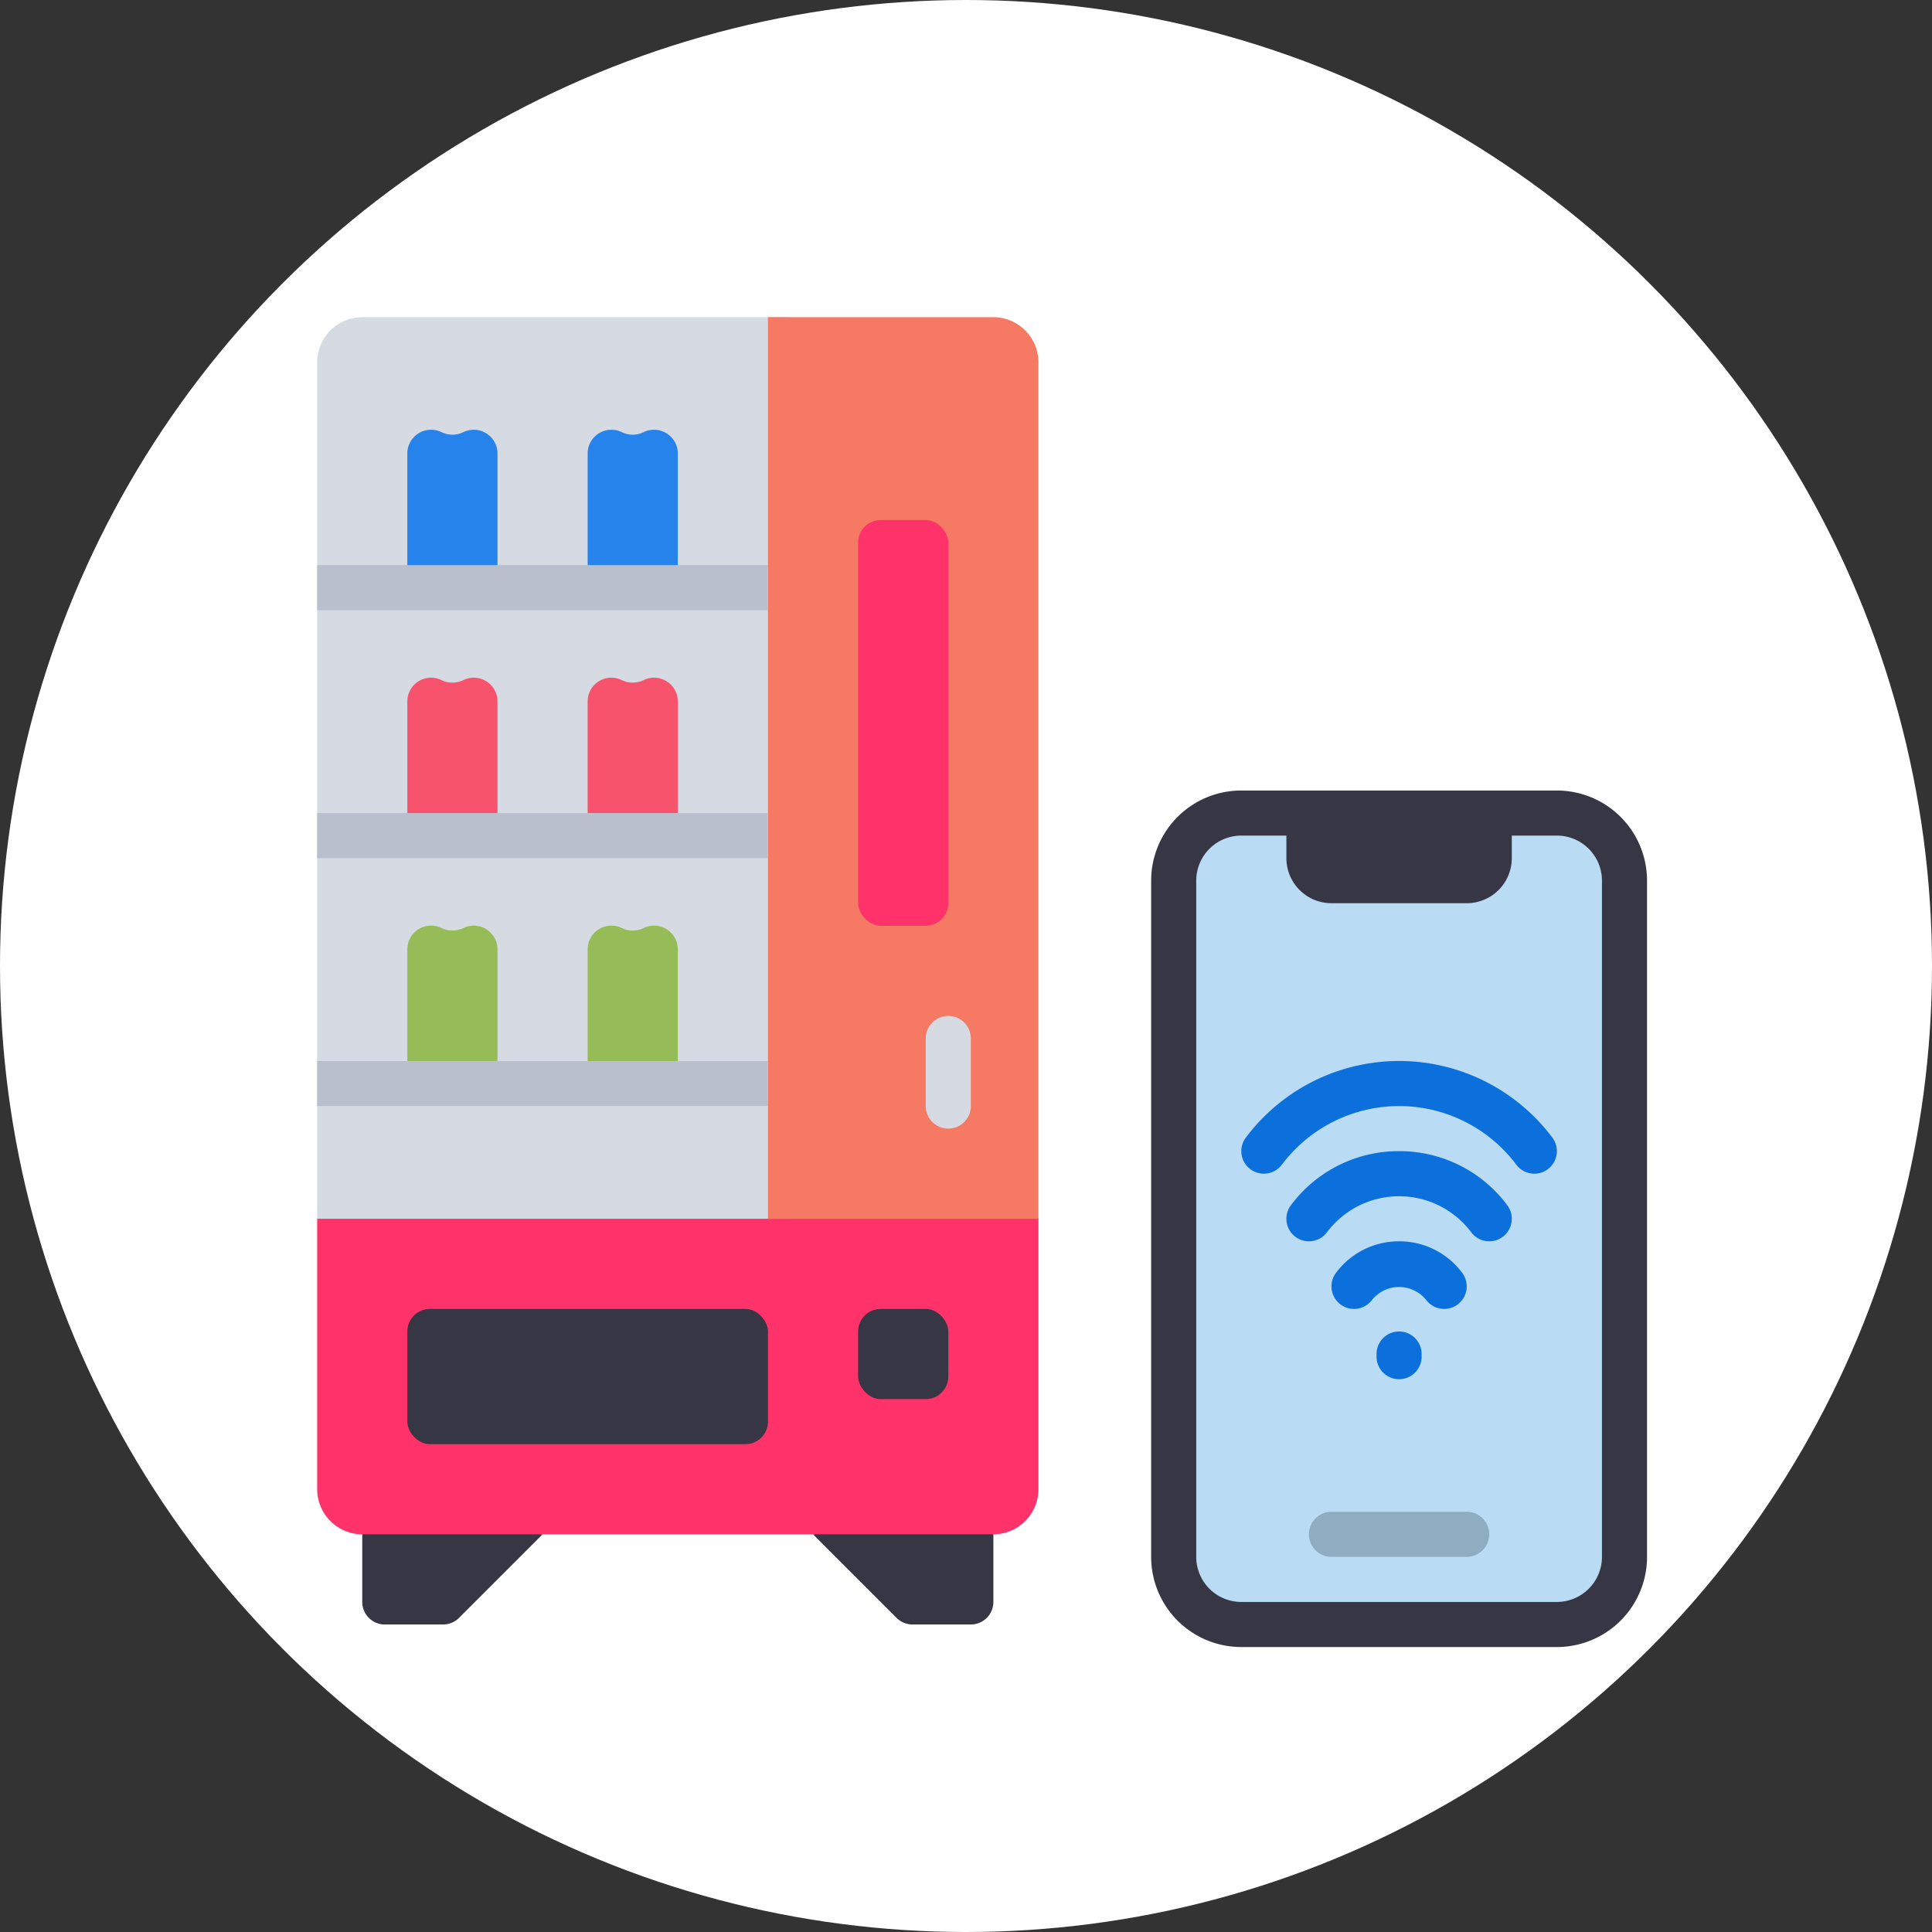 <?xml version="1.0" encoding="UTF-8"?>
<svg xmlns="http://www.w3.org/2000/svg" xmlns:xlink="http://www.w3.org/1999/xlink" version="1.1" width="512" height="512" x="0" y="0" viewBox="0 0 60 60" style="enable-background:new 0 0 512 512" xml:space="preserve" class="">
  <rect x="0" y="0" width="60" height="60" fill="#333333" stroke="none"/>
  <circle r="30" cx="30" cy="30" fill="#ffffff" shape="circle" transform="matrix(1,0,0,1,0,0)"></circle>
  <g transform="matrix(0.7,0,0,0.7,9.15,9.15)">
    <path fill="#373644" d="M3 54v4a1 1 0 0 0 1 1h2.586a1 1 0 0 0 .707-.293L11 55zM31 54v4a1 1 0 0 1-1 1h-2.586a1 1 0 0 1-.707-.293L23 55z" opacity="1" data-original="#373644" class=""></path>
    <path fill="#ff3269" d="M33 41v12a2.006 2.006 0 0 1-2 2H3a2.006 2.006 0 0 1-2-2V41l1-1h30z" opacity="1" data-original="#4a4a59" class=""></path>
    <path fill="#d6dbe3" d="M22 1v40H1V3a2.006 2.006 0 0 1 2-2z" opacity="1" data-original="#d6dbe3" class=""></path>
    <rect width="16" height="6" x="5" y="45" fill="#373644" rx="1" opacity="1" data-original="#373644" class=""></rect>
    <rect width="4" height="4" x="25" y="45" fill="#373644" rx="1" opacity="1" data-original="#373644" class=""></rect>
    <path fill="#f57963" d="M33 3v38H21V1h10a2.006 2.006 0 0 1 2 2z" opacity="1" data-original="#70707c" class=""></path>
    <rect width="4" height="18" x="25" y="10" fill="#ff3269" rx="1" opacity="1" data-original="#4a4a59" class=""></rect>
    <path fill="#2783ec" d="M9 13H5V7.007a1.055 1.055 0 0 1 1.528-.9 1.1 1.1 0 0 0 .944 0 1.055 1.055 0 0 1 1.528.9zM17 13h-4V7.007a1.055 1.055 0 0 1 1.528-.9 1.1 1.1 0 0 0 .944 0 1.055 1.055 0 0 1 1.528.9z" opacity="1" data-original="#2783ec"></path>
    <path fill="#f8536c" d="M9 24H5v-5.993a1.055 1.055 0 0 1 1.528-.9 1.1 1.1 0 0 0 .944 0 1.055 1.055 0 0 1 1.528.9zM17 24h-4v-5.993a1.055 1.055 0 0 1 1.528-.9 1.1 1.1 0 0 0 .944 0 1.055 1.055 0 0 1 1.528.9z" opacity="1" data-original="#f8536c"></path>
    <path fill="#96bc58" d="M9 35H5v-5.993a1.055 1.055 0 0 1 1.528-.9 1.1 1.1 0 0 0 .944 0 1.055 1.055 0 0 1 1.528.9zM17 35h-4v-5.993a1.055 1.055 0 0 1 1.528-.9 1.1 1.1 0 0 0 .944 0 1.055 1.055 0 0 1 1.528.9z" opacity="1" data-original="#96bc58"></path>
    <rect width="20" height="36" x="39" y="23" fill="#b9dbf4" rx="3" opacity="1" data-original="#b9dbf4" class=""></rect>
    <path fill="#373644" d="M44 23h10v2a2 2 0 0 1-2 2h-6a2 2 0 0 1-2-2v-2z" opacity="1" data-original="#373644" class=""></path>
    <path fill="#d6dbe3" d="M29 37a1 1 0 0 1-1-1v-3a1 1 0 0 1 2 0v3a1 1 0 0 1-1 1z" opacity="1" data-original="#d6dbe3" class=""></path>
    <path fill="#8eadc1" d="M52 56h-6a1 1 0 0 1 0-2h6a1 1 0 0 1 0 2z" opacity="1" data-original="#8eadc1"></path>
    <g fill="#0c70dc">
      <path d="M49 38a5.957 5.957 0 0 0-4.8 2.4 1 1 0 0 0 1.6 1.2 4 4 0 0 1 6.4 0 1 1 0 1 0 1.6-1.2A5.957 5.957 0 0 0 49 38z" fill="#0c70dc" opacity="1" data-original="#0c70dc"></path>
      <path d="M49 42a3.474 3.474 0 0 0-2.8 1.4 1 1 0 0 0 1.6 1.2 1.543 1.543 0 0 1 2.4 0 1 1 0 1 0 1.6-1.2A3.474 3.474 0 0 0 49 42zM55.8 37.4a8.5 8.5 0 0 0-13.6 0 1 1 0 0 0 1.6 1.2 6.5 6.5 0 0 1 10.4 0 1 1 0 1 0 1.6-1.2zM49 46a1 1 0 0 0-1 1v.118a1 1 0 0 0 2 0V47a1 1 0 0 0-1-1z" fill="#0c70dc" opacity="1" data-original="#0c70dc"></path>
    </g>
    <path fill="#373644" d="M56 60H42a4 4 0 0 1-4-4V26a4 4 0 0 1 4-4h14a4 4 0 0 1 4 4v30a4 4 0 0 1-4 4zM42 24a2 2 0 0 0-2 2v30a2 2 0 0 0 2 2h14a2 2 0 0 0 2-2V26a2 2 0 0 0-2-2z" opacity="1" data-original="#373644" class=""></path>
    <path fill="#b9bfcc" d="M1 12h20v2H1zM1 23h20v2H1zM1 34h20v2H1z" opacity="1" data-original="#b9bfcc" class=""></path>
  </g>
</svg>
